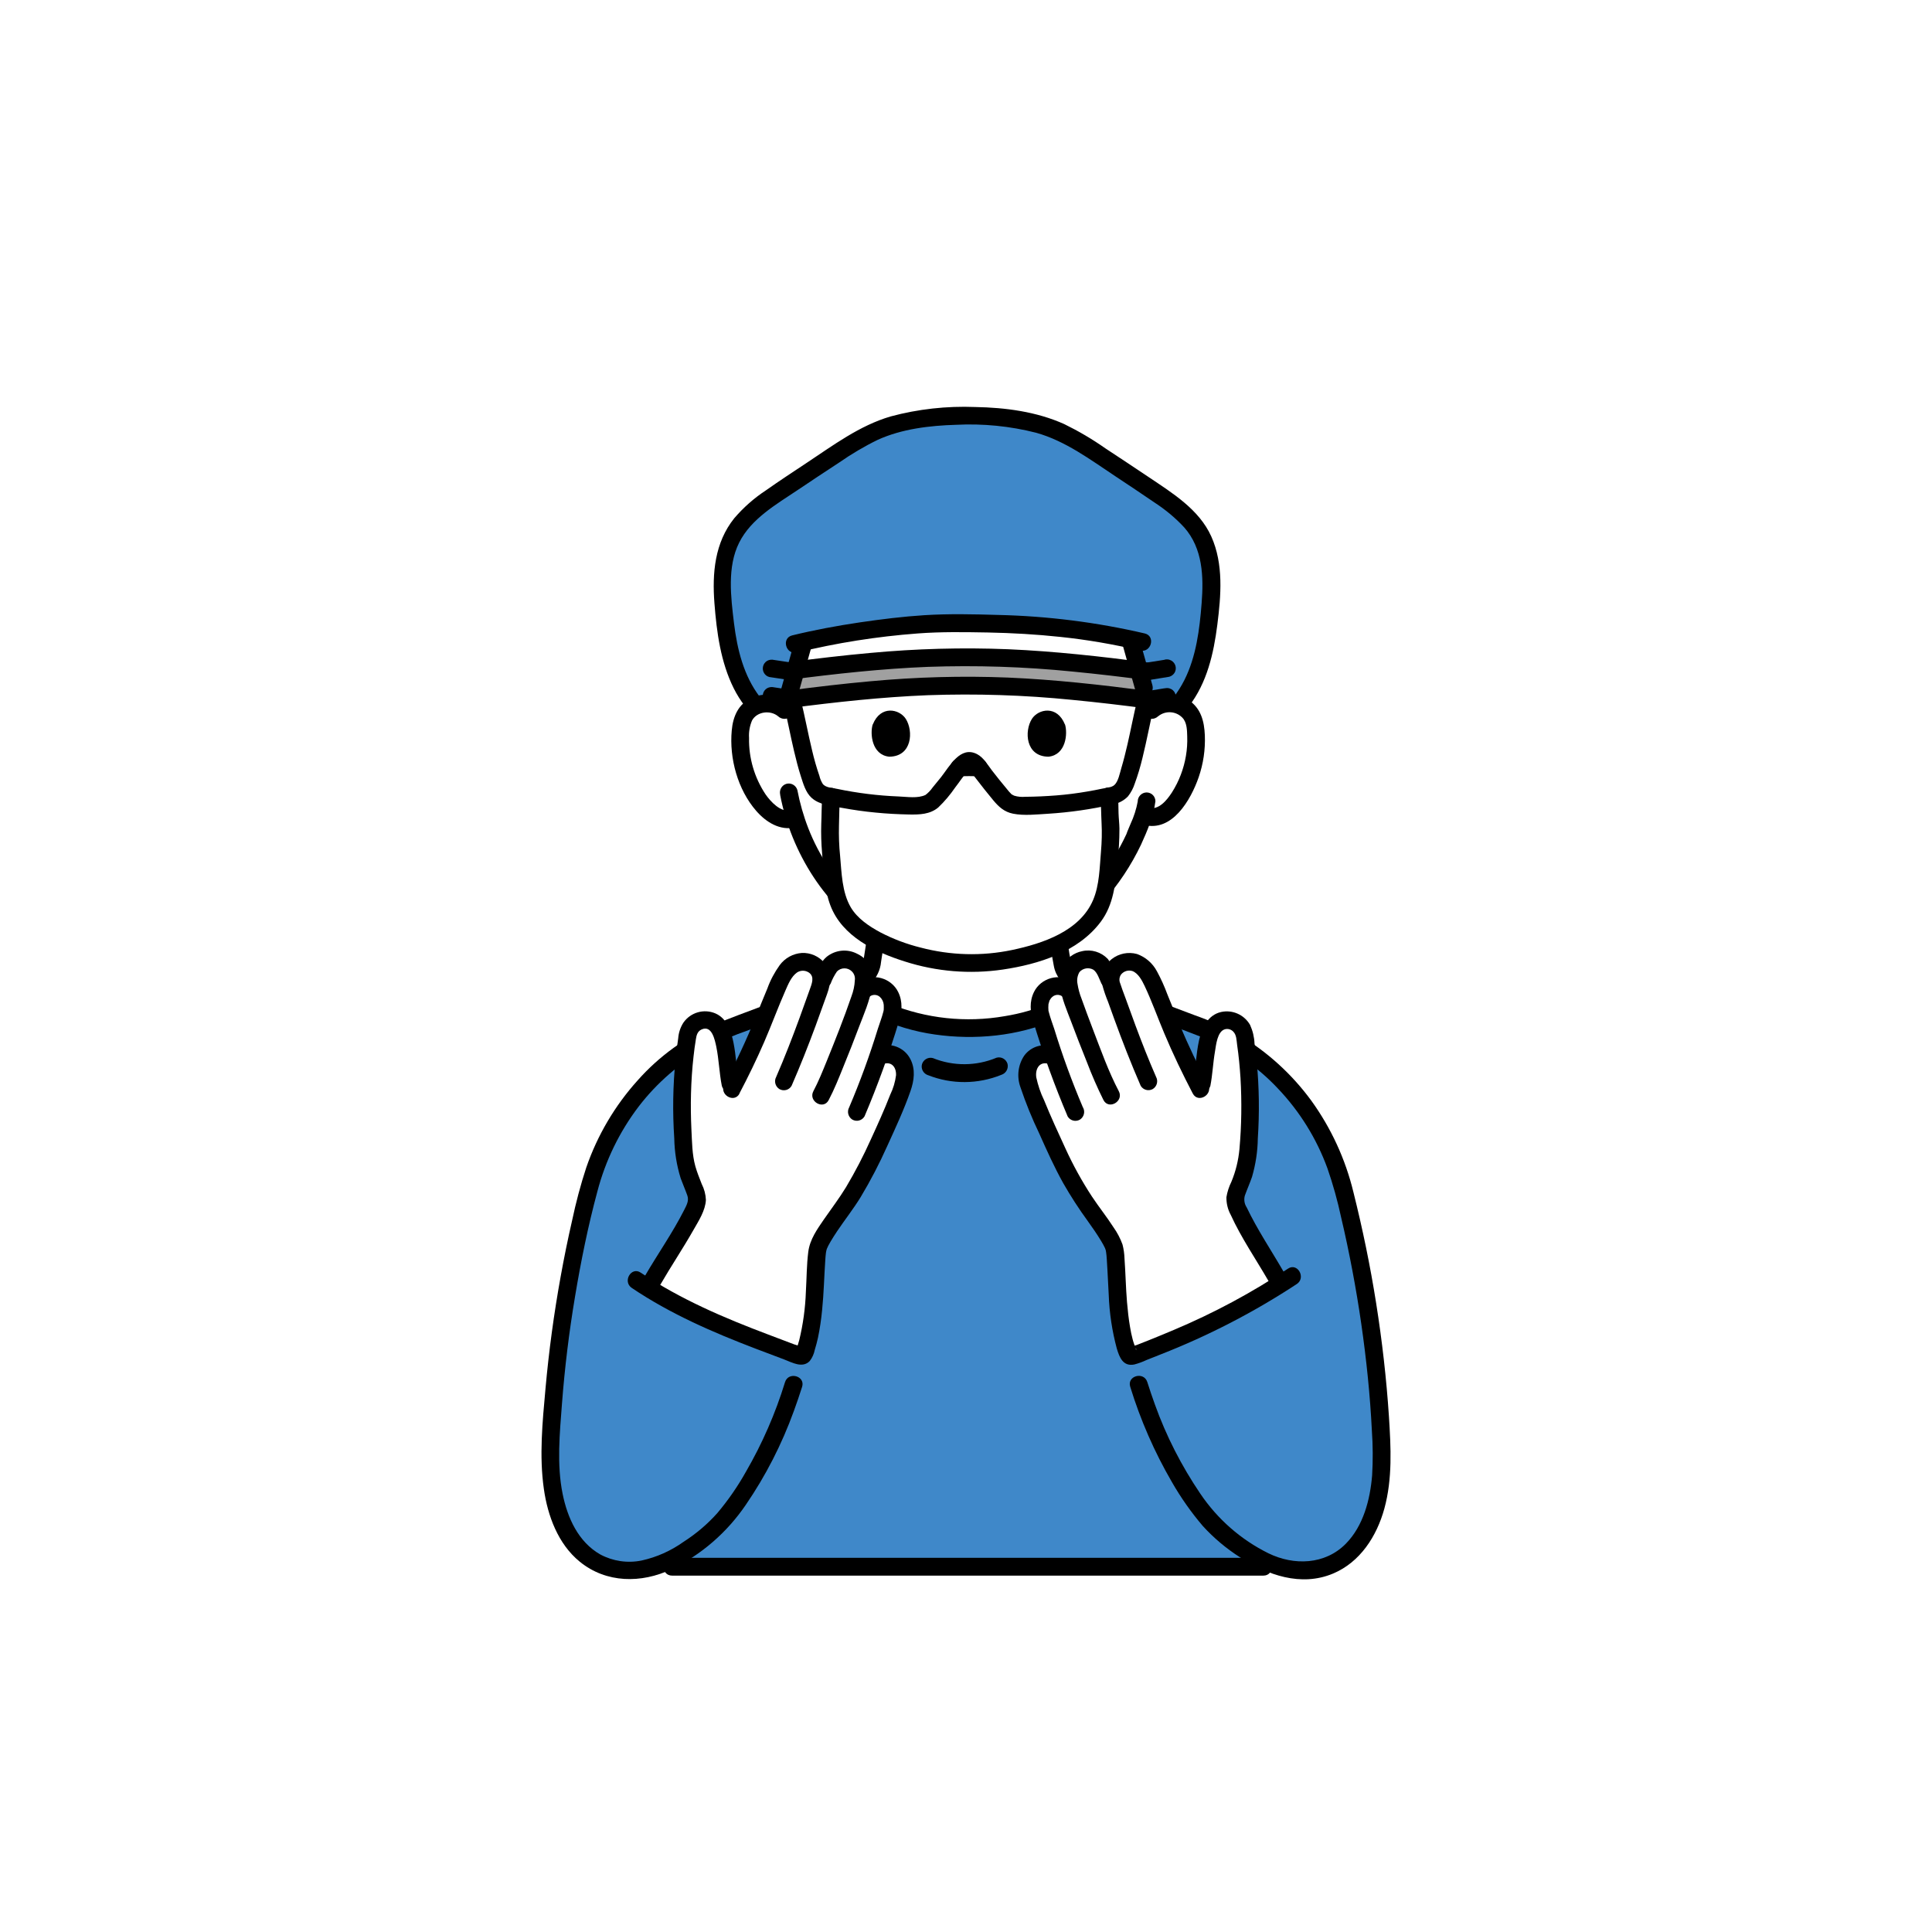 <?xml version="1.0" encoding="UTF-8"?><svg id="uuid-b51631f3-aeda-40ff-938e-c845268b013f" xmlns="http://www.w3.org/2000/svg" viewBox="0 0 240 240"><defs><style>.uuid-cad041ca-dc79-4117-a0c8-18b0940d8391{fill:#fff;}.uuid-d5ac2bea-3a41-4d55-9ee9-8e606bee29d7{fill:#a0a0a0;}.uuid-5465ce90-358d-4250-96e1-f1c0c0b40f09{fill:#3f88c9;}</style></defs><g id="uuid-a31fb833-d53e-4689-bd52-af723cdb4dc1"><g><rect class="uuid-cad041ca-dc79-4117-a0c8-18b0940d8391" width="240" height="240"/><g><path class="uuid-cad041ca-dc79-4117-a0c8-18b0940d8391" d="M106.02,78.56c3.43-.58,6.9-.94,10.38-1.1,2.26-.07,4.52-.02,6.77,.02,5.79,.1,11.56,.75,17.23,1.93,.83,2.99,1.67,5.98,2.51,8.97,.75-.77,1.82-1.13,2.88-.97,.95,.13,1.79,.69,2.29,1.52,.28,.56,.44,1.18,.47,1.81,.21,2.46-.27,4.93-1.37,7.15-.52,1.12-1.28,2.11-2.22,2.91-.78,.76-1.95,.95-2.93,.48-.36,1.08-.83,2.05-.99,2.52-.73,1.97-4.64,8.73-9.65,11.72,.08,.97,.21,1.92,.37,2.88,.26,1.51,.18,2.87,2.29,3.63,.04,.01,.48,.22,1.13,.52-3.25,3.4-8.64,5.14-15.28,5.14-6.07,0-11.82-2.32-14.89-5.11,.69-.32,1.16-.54,1.2-.55,2.1-.76,2.02-2.11,2.29-3.63,.19-1.03,.32-2.06,.4-3.11-1.98-1.32-3.76-2.92-5.27-4.77-2.17-2.62-3.82-5.64-4.85-8.89l-.29,.08c-1.23,.33-2.17-.32-2.92-.92-.94-.8-1.69-1.79-2.22-2.91-1.1-2.21-1.58-4.68-1.37-7.15,.03-.63,.19-1.25,.47-1.81,.49-.83,1.33-1.39,2.29-1.52,.97-.14,1.96,.15,2.7,.8l2.36-8.46c1.83-.42,3.98-.83,6.2-1.18Z"/><path class="uuid-5465ce90-358d-4250-96e1-f1c0c0b40f09" d="M98.81,124.58c.72-.29,1.42-.57,2.08-.85l3.68-1.57c2.93,2.98,8.96,5.54,15.33,5.54,6.87,0,12.41-1.86,15.62-5.5l3.61,1.54c3.54,1.51,8.29,3.15,11.85,4.6,3.04,1.37,4.84,2.75,7.14,4.76,2.13,1.93,3.96,4.18,5.43,6.66,1.55,2.64,2.71,5.49,3.45,8.46,2.64,10.37,4.19,20.99,4.63,31.69,.2,5.38-.98,11.57-5.68,14.2-2.15,1.2-4.75,1.25-7.13,.53h-1.88c-8.07,0-66.33,0-73.44,.01,0,0-.87,0-2.33,0-2.37,.7-4.95,.65-7.08-.55-4.7-2.63-5.88-8.81-5.68-14.2,.43-10.69,1.98-21.31,4.63-31.69,.74-2.97,1.9-5.82,3.45-8.46,1.47-2.48,3.3-4.72,5.43-6.66,2.3-2.01,4.1-3.39,7.14-4.76,2.9-1.18,6.59-2.49,9.77-3.75Z"/><path d="M156.94,193.52H83.49c-1.42,0-1.42,2.21,0,2.21h73.45c1.42,0,1.42-2.21,0-2.21h0Z"/><path class="uuid-d5ac2bea-3a41-4d55-9ee9-8e606bee29d7" d="M140.32,86.63c-5.96-.75-13.18-1.49-20.11-1.47-7.49,.02-13.94,.64-22.38,1.74l1.02-3.65c7.95-1.02,14.17-1.59,21.36-1.61,7.39-.02,15.11,.83,21.27,1.62,.34,1.22,.68,2.43,1.02,3.65-.7-.09-1.43-.18-2.18-.28Z"/><path class="uuid-5465ce90-358d-4250-96e1-f1c0c0b40f09" d="M94.78,62.51c-1.57,1.09-2.87,2.51-3.83,4.17-1.44,2.74-1.34,6.04-1.05,9.14,.4,4.23,1.18,8.66,3.98,11.86,.28-.12,.57-.21,.87-.26,.97-.14,1.96,.15,2.7,.8,.79-2.82,1.57-5.64,2.36-8.46,4.81-1.09,11.81-2.14,16.59-2.28,2.26-.07,4.52-.02,6.77,.02,5.79,.1,11.56,.75,17.23,1.93,.83,2.99,1.67,5.98,2.51,8.97,.75-.77,1.82-1.13,2.88-.97,.21,.03,.41,.08,.61,.15,2.73-3.19,3.5-7.56,3.89-11.75,.29-3.1,.39-6.4-1.05-9.14-1.29-2.45-3.64-4.1-5.9-5.63-2.44-1.65-4.89-3.28-7.35-4.89-1.39-.95-2.84-1.8-4.36-2.52-3.59-1.61-7.88-1.98-11.52-1.98-3.4,0-7.93,.38-11.52,1.98-1.52,.73-2.98,1.57-4.36,2.52-2.46,1.61-4.92,3.24-7.35,4.89-.7,.47-1.4,.95-2.08,1.46Z"/><path d="M98.99,81.07c4.93-1.21,9.95-2,15.01-2.38,2.9-.22,5.82-.17,8.73-.12,3.01,.06,6.01,.23,9,.55,3.33,.35,6.64,.92,9.89,1.69,1.38,.33,1.97-1.79,.59-2.12-5.97-1.39-12.08-2.16-18.21-2.3-3.05-.09-6.12-.16-9.16,.03-2.68,.17-5.34,.5-8,.89-2.83,.42-5.65,.94-8.43,1.62-1.38,.34-.79,2.46,.59,2.12h0Z"/><path d="M94.41,86.6c-2.03-2.64-2.83-5.93-3.23-9.18-.39-3.22-.87-7,.64-10.01,1.49-2.98,4.62-4.76,7.29-6.55,1.69-1.14,3.39-2.26,5.1-3.38,1.54-1.07,3.15-2.03,4.84-2.85,3-1.36,6.45-1.76,9.71-1.86,3.35-.17,6.71,.16,9.96,.99,3.64,1.02,6.72,3.34,9.83,5.4,1.64,1.09,3.29,2.18,4.92,3.3,1.33,.87,2.56,1.89,3.64,3.06,2.31,2.62,2.42,6.12,2.16,9.42-.25,3.22-.67,6.62-2.14,9.54-.38,.75-.82,1.45-1.33,2.12-.3,.53-.13,1.2,.4,1.51,.53,.29,1.19,.12,1.51-.4,2.23-2.9,3.06-6.54,3.51-10.1,.46-3.63,.79-7.54-.75-10.97-1.51-3.36-4.83-5.39-7.77-7.37-1.79-1.2-3.58-2.39-5.38-3.57-1.62-1.14-3.34-2.15-5.12-3.02-3.46-1.55-7.29-2.05-11.06-2.12-3.54-.14-7.08,.25-10.5,1.17-3.86,1.13-7.14,3.59-10.45,5.78-1.7,1.13-3.4,2.24-5.07,3.42-1.46,.96-2.77,2.12-3.91,3.45-2.43,3.03-2.75,6.82-2.46,10.56,.28,3.6,.77,7.3,2.4,10.57,.39,.78,.85,1.51,1.38,2.2,.32,.51,.98,.68,1.51,.4,.52-.31,.7-.98,.4-1.51h0Z"/><path d="M102.47,124.97c1.16-.53,2.32-1.07,3.47-1.61,.26-.12,.55-.23,.81-.37-.52,.29,.03,0,.16-.06,.16-.07,.33-.14,.49-.23,.28-.15,.55-.34,.79-.55,.72-.71,1.17-1.66,1.26-2.67,.21-1.38,.45-2.75,.56-4.15,0-.61-.5-1.1-1.1-1.1-.6,.01-1.09,.5-1.1,1.1-.09,1.2-.3,2.37-.48,3.56-.05,.4-.15,.8-.28,1.18,.09-.23-.01,.01-.04,.07-.02,.03-.19,.3-.12,.2s-.15,.15-.18,.18c-.15,.15,.1-.04-.11,.1-.63,.35-1.28,.67-1.95,.93-1.09,.51-2.19,1.01-3.28,1.52-.52,.31-.7,.98-.4,1.51,.32,.51,.98,.69,1.51,.4h0Z"/><path d="M130.29,115.52c.12,1.5,.33,2.99,.62,4.47,.23,1.27,1.07,2.34,2.25,2.86,.21,.06,.41,.14,.6,.25-.16-.14-.33-.15-.18-.07,.12,.06,.25,.11,.37,.17,.44,.2,.87,.41,1.31,.62,1.12,.53,2.24,1.06,3.35,1.59,.53,.29,1.19,.12,1.51-.4,.3-.53,.13-1.2-.4-1.51-1.7-.81-3.39-1.65-5.11-2.41-.45-.16-.87-.4-1.22-.73-.08-.1-.09-.1,0,0-.04-.05-.07-.11-.1-.16-.05-.08-.09-.16-.13-.25,.11,.24-.03-.13-.05-.18-.03-.11-.06-.21-.08-.32-.27-1.3-.45-2.61-.55-3.93-.01-.6-.5-1.09-1.1-1.1-.61,0-1.1,.5-1.1,1.1h0Z"/><path d="M103.47,122.6c1.5,1.57,3.3,2.83,5.29,3.71,2.34,1.1,4.83,1.84,7.38,2.2,4.95,.71,10.35,.21,14.95-1.82,2.13-.92,4.02-2.32,5.52-4.09,.41-.44,.41-1.12,0-1.56-.43-.43-1.13-.43-1.56,0-2.54,3.09-6.37,4.56-10.23,5.19-4.82,.84-9.77,.31-14.3-1.53-2.07-.81-3.95-2.06-5.5-3.66-.96-1.05-2.51,.51-1.56,1.56h0Z"/><path d="M141.34,99.53c-.18,.97-.48,1.92-.9,2.82-.13,.31-.27,.62-.39,.93-.04,.1-.07,.2-.11,.3-.1,.29,.06-.11-.02,.05-.44,.95-.94,1.88-1.49,2.77-1.59,2.67-3.61,5.06-5.99,7.06-1.27,1.08-2.78,1.85-4.4,2.26-1.38,.32-.8,2.44,.59,2.12,3.38-.78,6.19-3.24,8.39-5.8,1.9-2.14,3.49-4.53,4.72-7.11,.78-1.71,1.55-3.52,1.79-5.39,0-.61-.49-1.1-1.1-1.1-.6,.01-1.09,.5-1.1,1.1h0Z"/><path d="M96.91,98.73c1.36,7.16,5.7,14.14,12.04,17.89,1.74,1.05,3.67,1.76,5.68,2.08,.58,.14,1.18-.2,1.36-.77,.16-.59-.19-1.19-.77-1.36-3.36-.5-6.3-2.28-8.73-4.61-2.67-2.54-4.74-5.64-6.08-9.07-.6-1.54-1.05-3.13-1.36-4.75-.17-.58-.77-.93-1.36-.77-.58,.17-.92,.77-.77,1.36Z"/><path d="M143.87,88.98c.95-.78,2.35-.64,3.13,.31,.02,.02,.03,.04,.04,.06,.41,.59,.42,1.42,.44,2.1,.03,.82-.02,1.64-.16,2.45-.27,1.61-.86,3.16-1.74,4.54-.63,.97-1.65,2.25-2.93,1.9-1.37-.37-1.95,1.75-.59,2.12,3.55,.97,5.87-3.11,6.84-5.9,.58-1.68,.84-3.44,.77-5.21-.07-1.74-.48-3.36-2-4.37-1.69-1.06-3.88-.88-5.37,.44-.42,.43-.42,1.13,0,1.56,.44,.42,1.12,.42,1.56,0Z"/><path d="M98.23,87.42c-1.34-1.17-3.23-1.46-4.85-.73-1.66,.75-2.33,2.32-2.48,4.05-.32,3.46,.74,7.35,3.04,9.99,1.22,1.4,2.94,2.49,4.86,2.05,1.38-.32,.8-2.44-.59-2.12-1.24,.29-2.48-1.08-3.11-1.98-1.38-2.07-2.1-4.52-2.05-7.01-.05-.74,.08-1.48,.37-2.17,.62-1.13,2.3-1.32,3.25-.51,.44,.41,1.12,.41,1.56,0,.42-.43,.42-1.13,0-1.56Z"/><path d="M108.41,89.99c-.35,1.15-.12,3.78,2.05,4.01,2.87-.02,3.02-3.2,2.06-4.7-.79-1.23-3.12-1.74-4.1,.7Z"/><path d="M132.3,89.99c.35,1.15,.12,3.78-2.05,4.01-2.87-.02-3.02-3.2-2.06-4.7,.79-1.23,3.12-1.74,4.1,.7Z"/><path d="M138.57,124.68c3.69,1.57,7.48,2.87,11.2,4.34,3.38,1.39,6.43,3.49,8.94,6.16,2.73,2.86,4.84,6.25,6.19,9.96,.69,1.99,1.26,4.03,1.7,6.09,.52,2.19,.98,4.4,1.4,6.61,.83,4.39,1.47,8.81,1.92,13.27,.22,2.2,.39,4.41,.5,6.62,.13,1.85,.14,3.7,.03,5.55-.25,3.02-1.09,6.28-3.27,8.49-2.57,2.61-6.44,2.74-9.62,1.18-3.42-1.69-6.33-4.25-8.46-7.41-2.33-3.44-4.23-7.15-5.63-11.06-.34-.93-.65-1.86-.95-2.8-.43-1.35-2.55-.77-2.12,.59,1.27,4.13,3.01,8.11,5.18,11.84,1.11,1.94,2.4,3.77,3.85,5.47,1.35,1.48,2.9,2.78,4.59,3.86,3.41,2.22,7.59,3.7,11.56,2.04,3.38-1.41,5.45-4.65,6.39-8.08,1.02-3.73,.81-7.59,.57-11.41-.31-4.72-.85-9.43-1.59-14.1-.73-4.63-1.68-9.22-2.82-13.78-.99-4.1-2.77-7.97-5.24-11.39-2.39-3.26-5.41-6.02-8.88-8.1-1.82-1-3.71-1.84-5.67-2.53-1.99-.76-3.98-1.49-5.97-2.26-.9-.35-1.79-.7-2.67-1.08-.53-.29-1.19-.11-1.51,.4-.3,.53-.13,1.2,.4,1.51h0Z"/><path class="uuid-cad041ca-dc79-4117-a0c8-18b0940d8391" d="M120.18,95.31c-3.56,0-9.4,.69-13.45,1.28-.71,.1-2.45,.26-2.92,.78-.86,.96-.53,3.03-.64,4.2-.12,1.87-.07,3.75,.17,5.62,.26,2.47,.38,5.1,2.07,7.03,3.13,3.56,10.38,5.46,15.14,5.46,3.18-.04,6.33-.62,9.32-1.69,2.6-.93,5.03-2.49,6.39-4.74,1.28-2.12,1.23-4.24,1.51-6.66,.21-1.7,.24-3.41,.1-5.11-.12-1.17,.18-3.08-.69-4.05-.46-.52-1.9-.73-2.61-.82-4.45-.6-10.44-1.28-14.39-1.28Z"/><path d="M102.15,98.96c-.1,1.12-.08,2.27-.13,3.39-.04,1.2,0,2.39,.1,3.59,.18,2.16,.26,4.5,1.04,6.55,1.46,3.83,5.55,5.79,9.24,6.95,3.93,1.26,8.09,1.6,12.18,1,4.44-.66,9.34-2.18,12.15-5.92,1.62-2.16,1.83-4.74,2.08-7.34,.17-1.41,.25-2.83,.25-4.25-.01-.63-.09-1.26-.11-1.89-.03-.71,0-1.42-.08-2.13-.02-.6-.5-1.08-1.1-1.1-.61,0-1.1,.49-1.1,1.1,.13,1.1,.11,2.22,.17,3.33,.06,1.17,.03,2.34-.07,3.51-.17,1.98-.19,4.2-.98,6.05-1.65,3.88-6.27,5.41-10.06,6.21-3.76,.79-7.65,.68-11.37-.3-1.74-.43-3.43-1.07-5.02-1.9-1.39-.75-2.84-1.72-3.66-3.11-1.09-1.87-1.13-4.27-1.32-6.38-.13-1.25-.17-2.5-.14-3.76,.04-1.19,.03-2.41,.13-3.59,0-.61-.5-1.1-1.1-1.1-.6,.01-1.09,.5-1.1,1.1h0Z"/><path d="M121.57,94.23c-.79-.03-1.59-.04-2.38,0-.29,0-.57,.12-.78,.32-.43,.43-.43,1.13,0,1.56,.21,.21,.49,.32,.78,.32,.79-.03,1.59-.02,2.38,0,.61,0,1.1-.49,1.1-1.1s-.49-1.1-1.1-1.1Z"/><path d="M115.31,133.57c2.92,1.15,6.17,1.13,9.08-.05,.57-.18,.91-.77,.77-1.36-.17-.58-.77-.93-1.36-.77-2.52,1.06-5.37,1.08-7.91,.05-.59-.16-1.19,.19-1.36,.77-.15,.58,.19,1.18,.77,1.36Z"/><path class="uuid-cad041ca-dc79-4117-a0c8-18b0940d8391" d="M132.4,122.77c.19,.12,.37,.27,.53,.43-.39-1.55-.36-3.27,1.44-3.88,1.07-.41,2.28,.06,2.8,1.08,.16,.31,.62,1.25,.62,1.25l.22,.45c-.19-1.04,.4-2.07,1.4-2.44,1.62-.56,2.82,.35,3.7,2.2,.5,1.06,1.26,2.97,2.25,5.41,1.23,3.04,2.67,5.95,3.77,8.04,.46-1.65,.46-3.64,.81-5.38,.18-.91,.39-1.86,1-2.56,.64-.68,1.65-.85,2.47-.42,.58,.31,1,.85,1.16,1.48,.82,5.1,.95,10.29,.39,15.42-.13,1.33-.68,2.58-1.16,3.83-.23,.6-.45,.97-.34,1.58,.18,.69,.45,1.36,.81,1.97,1.36,2.6,3.17,5.39,4.8,8.31-6.35,4.22-12.56,6.66-18.04,8.79-.9,.35-.89-.06-1.18-.97-1.32-4.13-1-10.97-1.45-12.43-.42-1.37-3.01-4.7-3.59-5.57-1.23-1.87-2.32-3.83-3.28-5.85-1.01-2.19-3.12-6.76-3.74-8.84-.29-.82-.26-1.72,.1-2.52,.21-.46,.58-.82,1.04-1.04,.56-.23,1.18-.22,1.73,.03l.26,.08c-.61-1.8-1.18-3.57-1.7-5.18-.13-.4-.44-2.49,1.2-3.3,.61-.37,1.37-.35,1.97,.03Z"/><path d="M150.35,134.92c.28-1.42,.33-2.87,.58-4.3,.13-.78,.28-2.49,1.23-2.76,.36-.1,.74,0,1.01,.26,.45,.42,.43,1.11,.51,1.67,.2,1.37,.33,2.75,.42,4.14,.17,2.94,.13,5.88-.13,8.81-.13,1.4-.46,2.76-1,4.06-.3,.61-.51,1.25-.62,1.92-.01,.77,.17,1.53,.54,2.2,1.3,2.85,3.11,5.48,4.67,8.18,.71,1.23,2.61,.12,1.9-1.11-1.53-2.65-3.27-5.23-4.59-8-.29-.44-.37-.97-.23-1.47,.28-.78,.62-1.54,.89-2.32,.45-1.55,.7-3.16,.72-4.77,.21-3.16,.17-6.34-.13-9.5-.08-.77-.17-1.53-.28-2.3-.03-.8-.22-1.58-.55-2.31-.72-1.26-2.17-1.91-3.58-1.61-1.7,.37-2.43,2.03-2.77,3.57-.36,1.67-.4,3.38-.73,5.06-.15,.58,.19,1.18,.77,1.36,.59,.16,1.19-.19,1.36-.77h0Z"/><path d="M150.08,134.75c-1.27-2.41-2.46-4.86-3.5-7.38-.53-1.29-1.04-2.58-1.57-3.86-.36-.98-.79-1.93-1.29-2.85-.53-1-1.41-1.77-2.48-2.15-1.09-.3-2.27-.06-3.15,.64-.98,.8-1.42,2.08-1.13,3.31,.19,.68,.42,1.35,.69,2,.25,.7,.5,1.39,.75,2.08,1.02,2.81,2.11,5.6,3.3,8.34,.31,.52,.98,.7,1.51,.4,.51-.32,.69-.98,.4-1.51-.92-2.1-1.76-4.24-2.56-6.39-.43-1.17-.86-2.34-1.28-3.51-.21-.57-.44-1.15-.62-1.73-.15-.35-.11-.75,.1-1.07,.34-.43,.91-.61,1.43-.44,.73,.29,1.18,1.16,1.51,1.85,.9,1.91,1.61,3.91,2.43,5.86,1.07,2.55,2.27,5.05,3.55,7.5,.66,1.26,2.56,.14,1.9-1.11h0Z"/><path d="M138.98,135.55c-1.3-2.48-2.23-5.12-3.24-7.75-.47-1.24-.94-2.47-1.38-3.72-.24-.6-.41-1.23-.51-1.87-.1-.5-.01-1.01,.24-1.45,.43-.5,1.16-.62,1.73-.3,.51,.35,.75,1.2,1.01,1.74,.31,.52,.98,.7,1.51,.4,.51-.31,.69-.98,.4-1.51-.28-.71-.67-1.38-1.14-1.98-.82-.85-2.03-1.22-3.18-.95-1,.2-1.86,.83-2.36,1.72-.41,.87-.53,1.84-.35,2.78,.2,1.44,.81,2.82,1.32,4.17,.64,1.71,1.3,3.4,1.98,5.09,.61,1.61,1.3,3.19,2.07,4.74,.66,1.25,2.56,.14,1.9-1.11h0Z"/><path d="M134.53,137.58c-1.36-3.19-2.55-6.45-3.57-9.77-.23-.7-.5-1.4-.68-2.11-.01-.05-.02-.11-.04-.16-.05-.18,0,.24,0-.06-.02-.22-.02-.44,0-.66,.03-.33-.05,.17,.03-.17,.03-.12,.06-.24,.1-.35,.09-.18,.21-.34,.36-.47,.4-.35,1-.32,1.36,.06,.53,.3,1.2,.13,1.51-.4,.29-.53,.12-1.19-.4-1.51-1.57-1.18-3.9-.49-4.75,1.24-.6,1.21-.48,2.48-.08,3.72,1.21,3.99,2.63,7.91,4.26,11.75,.31,.52,.98,.7,1.51,.4,.51-.32,.69-.98,.4-1.51h0Z"/><path d="M130.96,130.07c-1.34-.54-2.88-.1-3.73,1.07-.77,1.15-.94,2.6-.47,3.91,.66,1.97,1.44,3.89,2.34,5.76,.93,2.09,1.87,4.18,2.98,6.17,.93,1.63,1.95,3.2,3.05,4.71,.57,.8,1.14,1.61,1.65,2.46,.2,.32,.38,.66,.54,1-.1-.23,.02,.09,.04,.16,.03,.13,.05,.26,.07,.4-.05-.33,.01,.16,.02,.22,.02,.17,.03,.34,.04,.51,.03,.45,.05,.9,.08,1.34,.05,1.02,.1,2.04,.16,3.07,.08,2.25,.42,4.49,1,6.66,.33,1.1,.77,2.27,2.18,1.99,.53-.14,1.04-.33,1.53-.56,.58-.23,1.16-.46,1.74-.69,5.93-2.32,11.6-5.25,16.92-8.75,1.17-.79,.07-2.7-1.11-1.9-4.45,2.96-9.18,5.5-14.11,7.58-1.06,.45-2.13,.89-3.2,1.32-.49,.2-.98,.39-1.47,.58-.17,.07-.66,.16-.77,.28,.08-.09,1.33,.5,.56,.21,.11,.04,.11,.3,.07,.06-.07-.42-.27-.84-.37-1.26-.13-.5-.24-1-.32-1.51-.18-1.03-.29-2.07-.38-3.11-.15-1.8-.18-3.61-.31-5.41-.02-.59-.1-1.18-.25-1.75-.27-.75-.65-1.47-1.11-2.12-.85-1.32-1.83-2.54-2.69-3.84-1.25-1.91-2.35-3.91-3.3-5.99-.91-1.97-1.82-3.95-2.64-5.97-.44-.9-.76-1.86-.97-2.84-.16-1.12,.47-2.09,1.65-1.63,.59,.16,1.19-.19,1.36-.77,.15-.58-.19-1.18-.77-1.36h0Z"/><path d="M100.33,122.78c-3.79,1.61-7.7,2.89-11.5,4.46-3.68,1.59-6.96,3.97-9.62,6.97-2.83,3.14-5,6.82-6.38,10.82-.71,2.16-1.29,4.36-1.76,6.58-.53,2.31-1,4.62-1.42,6.95-.84,4.63-1.47,9.28-1.89,13.97-.37,4.11-.79,8.32-.2,12.43,.47,3.34,1.77,6.85,4.46,9.04,3.29,2.68,7.65,2.71,11.39,.94,3.73-1.82,6.91-4.58,9.24-8.01,2.48-3.62,4.48-7.54,5.97-11.66,.36-.99,.7-1.98,1.02-2.99,.43-1.36-1.7-1.94-2.12-.59-1.19,3.88-2.82,7.62-4.86,11.14-1.02,1.82-2.21,3.54-3.55,5.13-1.23,1.38-2.65,2.58-4.21,3.58-1.56,1.11-3.32,1.9-5.19,2.31-1.75,.36-3.57,.09-5.14-.75-2.74-1.56-4.08-4.56-4.68-7.53-.74-3.67-.36-7.5-.08-11.2,.34-4.45,.88-8.88,1.62-13.29,.73-4.39,1.62-8.78,2.78-13.08,1-3.82,2.74-7.41,5.14-10.56,2.26-2.94,5.09-5.39,8.33-7.21,1.72-.88,3.5-1.64,5.33-2.27,1.93-.73,3.86-1.44,5.77-2.19,.89-.35,1.78-.71,2.66-1.09,.52-.31,.7-.98,.4-1.51-.32-.51-.98-.69-1.51-.4h0Z"/><path class="uuid-cad041ca-dc79-4117-a0c8-18b0940d8391" d="M107.61,122.77c-.19,.12-.37,.27-.53,.43,.39-1.55,.36-3.27-1.44-3.88-1.07-.41-2.28,.06-2.8,1.08-.16,.31-.62,1.25-.62,1.25l-.22,.45c.19-1.04-.4-2.07-1.4-2.44-1.62-.56-2.82,.35-3.7,2.2-.5,1.06-1.26,2.97-2.25,5.41-1.23,3.04-2.67,5.95-3.77,8.04-.46-1.65-.46-3.64-.81-5.38-.18-.91-.39-1.86-1-2.56-.64-.68-1.65-.85-2.47-.42-.58,.31-1,.85-1.16,1.48-.82,5.1-.95,10.29-.39,15.42,.13,1.33,.68,2.58,1.16,3.83,.23,.6,.45,.97,.34,1.58-.18,.69-.45,1.36-.81,1.97-1.36,2.6-3.61,5.9-5.24,8.82,6.35,4.22,13,6.15,18.48,8.27,.9,.35,.89-.06,1.18-.97,1.32-4.13,1-10.97,1.45-12.43,.42-1.37,3.01-4.7,3.59-5.57,1.23-1.87,2.32-3.83,3.28-5.85,1.01-2.19,3.12-6.76,3.74-8.84,.29-.82,.26-1.72-.1-2.52-.21-.46-.58-.82-1.04-1.04-.56-.23-1.18-.22-1.73,.03l-.26,.08c.61-1.8,1.18-3.57,1.7-5.18,.13-.4,.44-2.49-1.2-3.3-.61-.37-1.37-.35-1.97,.03Z"/><path d="M91.79,134.33c-.31-1.58-.35-3.2-.67-4.79-.29-1.43-.8-3.02-2.25-3.65-1.43-.61-3.08-.13-3.97,1.14-.38,.59-.6,1.26-.65,1.95-.13,.87-.24,1.74-.33,2.62-.33,3.26-.38,6.54-.16,9.81,.03,1.69,.3,3.36,.8,4.97,.26,.71,.57,1.41,.82,2.12,.24,.66-.1,1.23-.4,1.83-1.43,2.82-3.26,5.42-4.85,8.15-.71,1.23,1.19,2.34,1.9,1.11,1.33-2.3,2.81-4.5,4.12-6.81,.64-1.12,1.48-2.41,1.54-3.73-.03-.69-.21-1.36-.52-1.97-.28-.72-.58-1.45-.79-2.2-.41-1.46-.41-3.06-.49-4.57-.07-1.5-.09-3-.05-4.5,.04-1.52,.14-3.03,.31-4.54,.08-.72,.17-1.43,.29-2.14,.08-.52,.19-1.01,.72-1.25,1.28-.57,1.64,1.31,1.82,2.14,.33,1.61,.37,3.26,.69,4.88,.17,.58,.77,.92,1.36,.77,.58-.17,.92-.77,.77-1.36h0Z"/><path d="M91.84,135.86c1.11-2.11,2.15-4.25,3.1-6.44,.92-2.12,1.71-4.29,2.64-6.4,.34-.77,.71-1.69,1.41-2.2,.45-.31,1.04-.31,1.5,0,.74,.52,.35,1.4,.08,2.16-.42,1.18-.84,2.36-1.27,3.53-.9,2.45-1.84,4.88-2.88,7.27-.29,.53-.11,1.19,.4,1.51,.53,.3,1.2,.13,1.51-.4,1.07-2.45,2.05-4.93,2.98-7.44,.49-1.33,.96-2.66,1.44-3.99,.48-1.34,.63-2.65-.32-3.83-.7-.84-1.75-1.3-2.83-1.25-1.09,.08-2.09,.63-2.74,1.51-.64,.89-1.16,1.86-1.53,2.89-.5,1.18-.97,2.37-1.45,3.55-1.16,2.87-2.47,5.66-3.91,8.4-.66,1.25,1.24,2.37,1.9,1.11h0Z"/><path d="M102.94,136.66c.7-1.33,1.26-2.74,1.82-4.13,.69-1.68,1.35-3.37,1.99-5.07,1-2.64,3.28-7.34-.33-9.01-1.22-.61-2.67-.44-3.73,.41-.69,.58-1.03,1.43-1.42,2.23-.29,.53-.12,1.19,.4,1.51,.53,.3,1.2,.13,1.51-.4,.2-.54,.47-1.05,.79-1.52,.5-.51,1.33-.52,1.84-.02,.3,.29,.44,.7,.38,1.11-.03,.69-.18,1.36-.42,2-.93,2.71-1.99,5.38-3.07,8.04-.51,1.25-1.01,2.51-1.66,3.74-.66,1.25,1.24,2.37,1.9,1.11h0Z"/><path d="M107.39,138.69c1.63-3.84,3.05-7.76,4.26-11.75,.4-1.24,.52-2.51-.08-3.72-.85-1.73-3.18-2.43-4.75-1.24-.51,.32-.68,.98-.4,1.51,.31,.52,.98,.7,1.51,.4,.37-.38,.97-.4,1.36-.06,.28,.25,.46,.61,.49,.99,.01,.21,.01,.41,0,.62,0,.06-.01,.12-.02,.17,.02-.15,.03-.19,.01-.11-.02,.06-.03,.13-.04,.19-.18,.71-.46,1.41-.68,2.11-1.02,3.32-2.21,6.58-3.57,9.77-.29,.53-.11,1.19,.4,1.51,.53,.3,1.2,.13,1.51-.4h0Z"/><path d="M109.64,132.2c1.04-.41,1.71,.3,1.67,1.37-.11,.84-.35,1.65-.72,2.41-.73,1.88-1.57,3.73-2.41,5.56-.91,2.03-1.94,4.01-3.08,5.93-.84,1.38-1.81,2.65-2.73,3.98-.86,1.25-1.76,2.51-1.96,4.04-.21,1.64-.2,3.31-.3,4.96-.07,2.04-.35,4.07-.83,6.05-.06,.21-.12,.42-.19,.63-.03,.1-.22,.49-.19,.59-.05-.14,.33-.27,.35-.28,.35-.16,.32-.04,.19-.14-.25-.13-.51-.23-.79-.3-1.07-.41-2.15-.81-3.22-1.22-5.52-2.08-10.92-4.39-15.84-7.69-1.18-.79-2.28,1.11-1.11,1.9,4.78,3.22,10.05,5.51,15.42,7.56,1.17,.45,2.35,.88,3.52,1.33,.97,.37,2.27,1.13,3.17,.19,.31-.4,.52-.87,.62-1.37,.15-.5,.29-1,.4-1.51,.24-1.15,.41-2.32,.52-3.49,.21-2.05,.25-4.12,.39-6.17,.02-.33,.05-.65,.09-.98-.04,.32,.01-.08,.03-.14,.03-.13,.06-.25,.11-.38-.08,.24,.1-.21,.14-.28,.09-.18,.19-.35,.29-.52,.26-.44,.53-.86,.81-1.28,.96-1.43,2.03-2.78,2.93-4.25,1.23-2.05,2.33-4.17,3.3-6.34,1.02-2.24,2.07-4.49,2.88-6.81,.46-1.31,.65-2.71-.01-3.99-.75-1.46-2.49-2.12-4.01-1.51-.58,.18-.91,.77-.77,1.36,.17,.58,.77,.93,1.36,.77h0Z"/><path d="M98.61,79.98l-1.66,5.93c-.16,.59,.18,1.19,.77,1.36,.59,.16,1.19-.18,1.36-.77l1.66-5.93c.16-.59-.18-1.19-.77-1.36-.59-.16-1.19,.18-1.36,.77h0Z"/><path d="M139.37,79.8l1.66,5.93c.16,.59,.77,.93,1.36,.77s.93-.77,.77-1.36h0l-1.66-5.93c-.16-.59-.77-.93-1.36-.77-.59,.16-.93,.77-.77,1.36h0Z"/><path d="M98.1,87.96c5.7-.74,11.42-1.37,17.17-1.6,5.98-.21,11.98-.02,17.93,.58,3.12,.3,6.24,.67,9.35,1.08,.61,0,1.1-.49,1.1-1.1-.01-.6-.5-1.09-1.1-1.1-5.75-.75-11.53-1.4-17.33-1.65-5.71-.23-11.42-.07-17.11,.46-3.35,.3-6.69,.7-10.02,1.13-.6,.02-1.08,.5-1.1,1.1,0,.61,.49,1.1,1.1,1.1h0Z"/><path d="M98.1,84.44c5.7-.74,11.42-1.37,17.17-1.6,5.98-.21,11.98-.02,17.93,.58,3.12,.3,6.24,.67,9.35,1.08,.61,0,1.1-.49,1.1-1.1-.01-.6-.5-1.09-1.1-1.1-5.75-.75-11.53-1.4-17.33-1.65-5.71-.23-11.42-.07-17.11,.46-3.35,.3-6.69,.7-10.02,1.13-.6,.02-1.08,.5-1.1,1.1,0,.61,.49,1.1,1.1,1.1h0Z"/><path d="M95.56,87.51l2.66,.4c.29,.07,.59,.03,.85-.11,.53-.31,.7-.98,.4-1.51h0c-.14-.25-.38-.43-.66-.51l-2.66-.4c-.29-.07-.59-.03-.85,.11-.53,.31-.7,.98-.4,1.51h0c.14,.25,.38,.43,.66,.51h0Z"/><path d="M95.56,84.1l2.66,.4c.29,.07,.59,.03,.85-.11,.53-.31,.7-.98,.4-1.51-.14-.25-.38-.43-.66-.5l-2.66-.4c-.29-.07-.59-.03-.85,.11-.52,.31-.7,.98-.39,1.51,.14,.25,.38,.43,.66,.5h0Z"/><path d="M144.67,85.5l-2.65,.43c-.28,.08-.51,.26-.66,.5-.31,.53-.13,1.2,.4,1.51l.26,.11c.19,.05,.39,.05,.59,0l2.65-.42c.28-.08,.51-.26,.66-.5,.31-.53,.13-1.2-.39-1.51h0l-.26-.11c-.19-.05-.39-.05-.59,0Z"/><path d="M144.67,81.96l-2.65,.42c-.28,.08-.51,.26-.66,.5-.31,.53-.13,1.2,.39,1.51h0l.26,.11c.19,.05,.39,.05,.59,0l2.65-.43c.28-.08,.51-.26,.66-.5,.31-.53,.13-1.2-.4-1.51l-.26-.11c-.19-.05-.39-.05-.59,0Z"/><path d="M141.3,86.84c-.46,1.86-.81,3.75-1.24,5.62-.23,.99-.47,1.97-.76,2.94-.2,.67-.38,1.68-.87,2.12-.36,.32-1.01,.34-1.46,.44-.64,.14-1.29,.26-1.94,.37-1.27,.22-2.54,.38-3.82,.48-1.28,.1-2.56,.16-3.84,.17-.47,.04-.94,0-1.39-.14-.08-.04-.16-.08-.23-.12-.31-.18,.04,.06-.1-.06-.21-.21-.41-.43-.59-.67-.63-.75-1.24-1.51-1.84-2.29-.54-.7-1.03-1.59-1.83-2.01-2.08-1.1-3.42,1.49-4.48,2.84-.35,.44-.7,.87-1.06,1.3-.24,.35-.54,.66-.88,.92-.97,.46-2.28,.23-3.33,.19-2.58-.1-5.15-.42-7.68-.95-.55-.12-1.4-.13-1.76-.62-.19-.31-.33-.64-.41-.99-.36-1.04-.66-2.1-.91-3.17-.51-2.11-.9-4.25-1.42-6.36-.34-1.38-2.46-.79-2.12,.59,.48,1.94,.84,3.92,1.3,5.86,.25,1.05,.51,2.09,.84,3.12,.3,.93,.6,2.02,1.34,2.69,.99,.9,2.53,1.01,3.8,1.25,1.37,.25,2.75,.45,4.14,.58,1.39,.14,2.79,.21,4.19,.24,1.28,.02,2.57-.01,3.6-.87,.79-.75,1.49-1.59,2.11-2.49,.52-.66,1.01-1.45,1.58-2.04,.2-.21,.18-.13,.38,.12s.4,.54,.61,.8c.69,.9,1.4,1.8,2.13,2.68,.7,.84,1.38,1.48,2.49,1.7,1.38,.27,2.91,.09,4.3,.01,2.73-.17,5.45-.56,8.11-1.17,.71-.13,1.36-.47,1.86-.99,.37-.47,.66-1.01,.84-1.58,.39-1.06,.71-2.14,.97-3.23,.55-2.22,.95-4.47,1.49-6.68,.34-1.38-1.79-1.96-2.12-.59h0Z"/></g></g></g></svg>